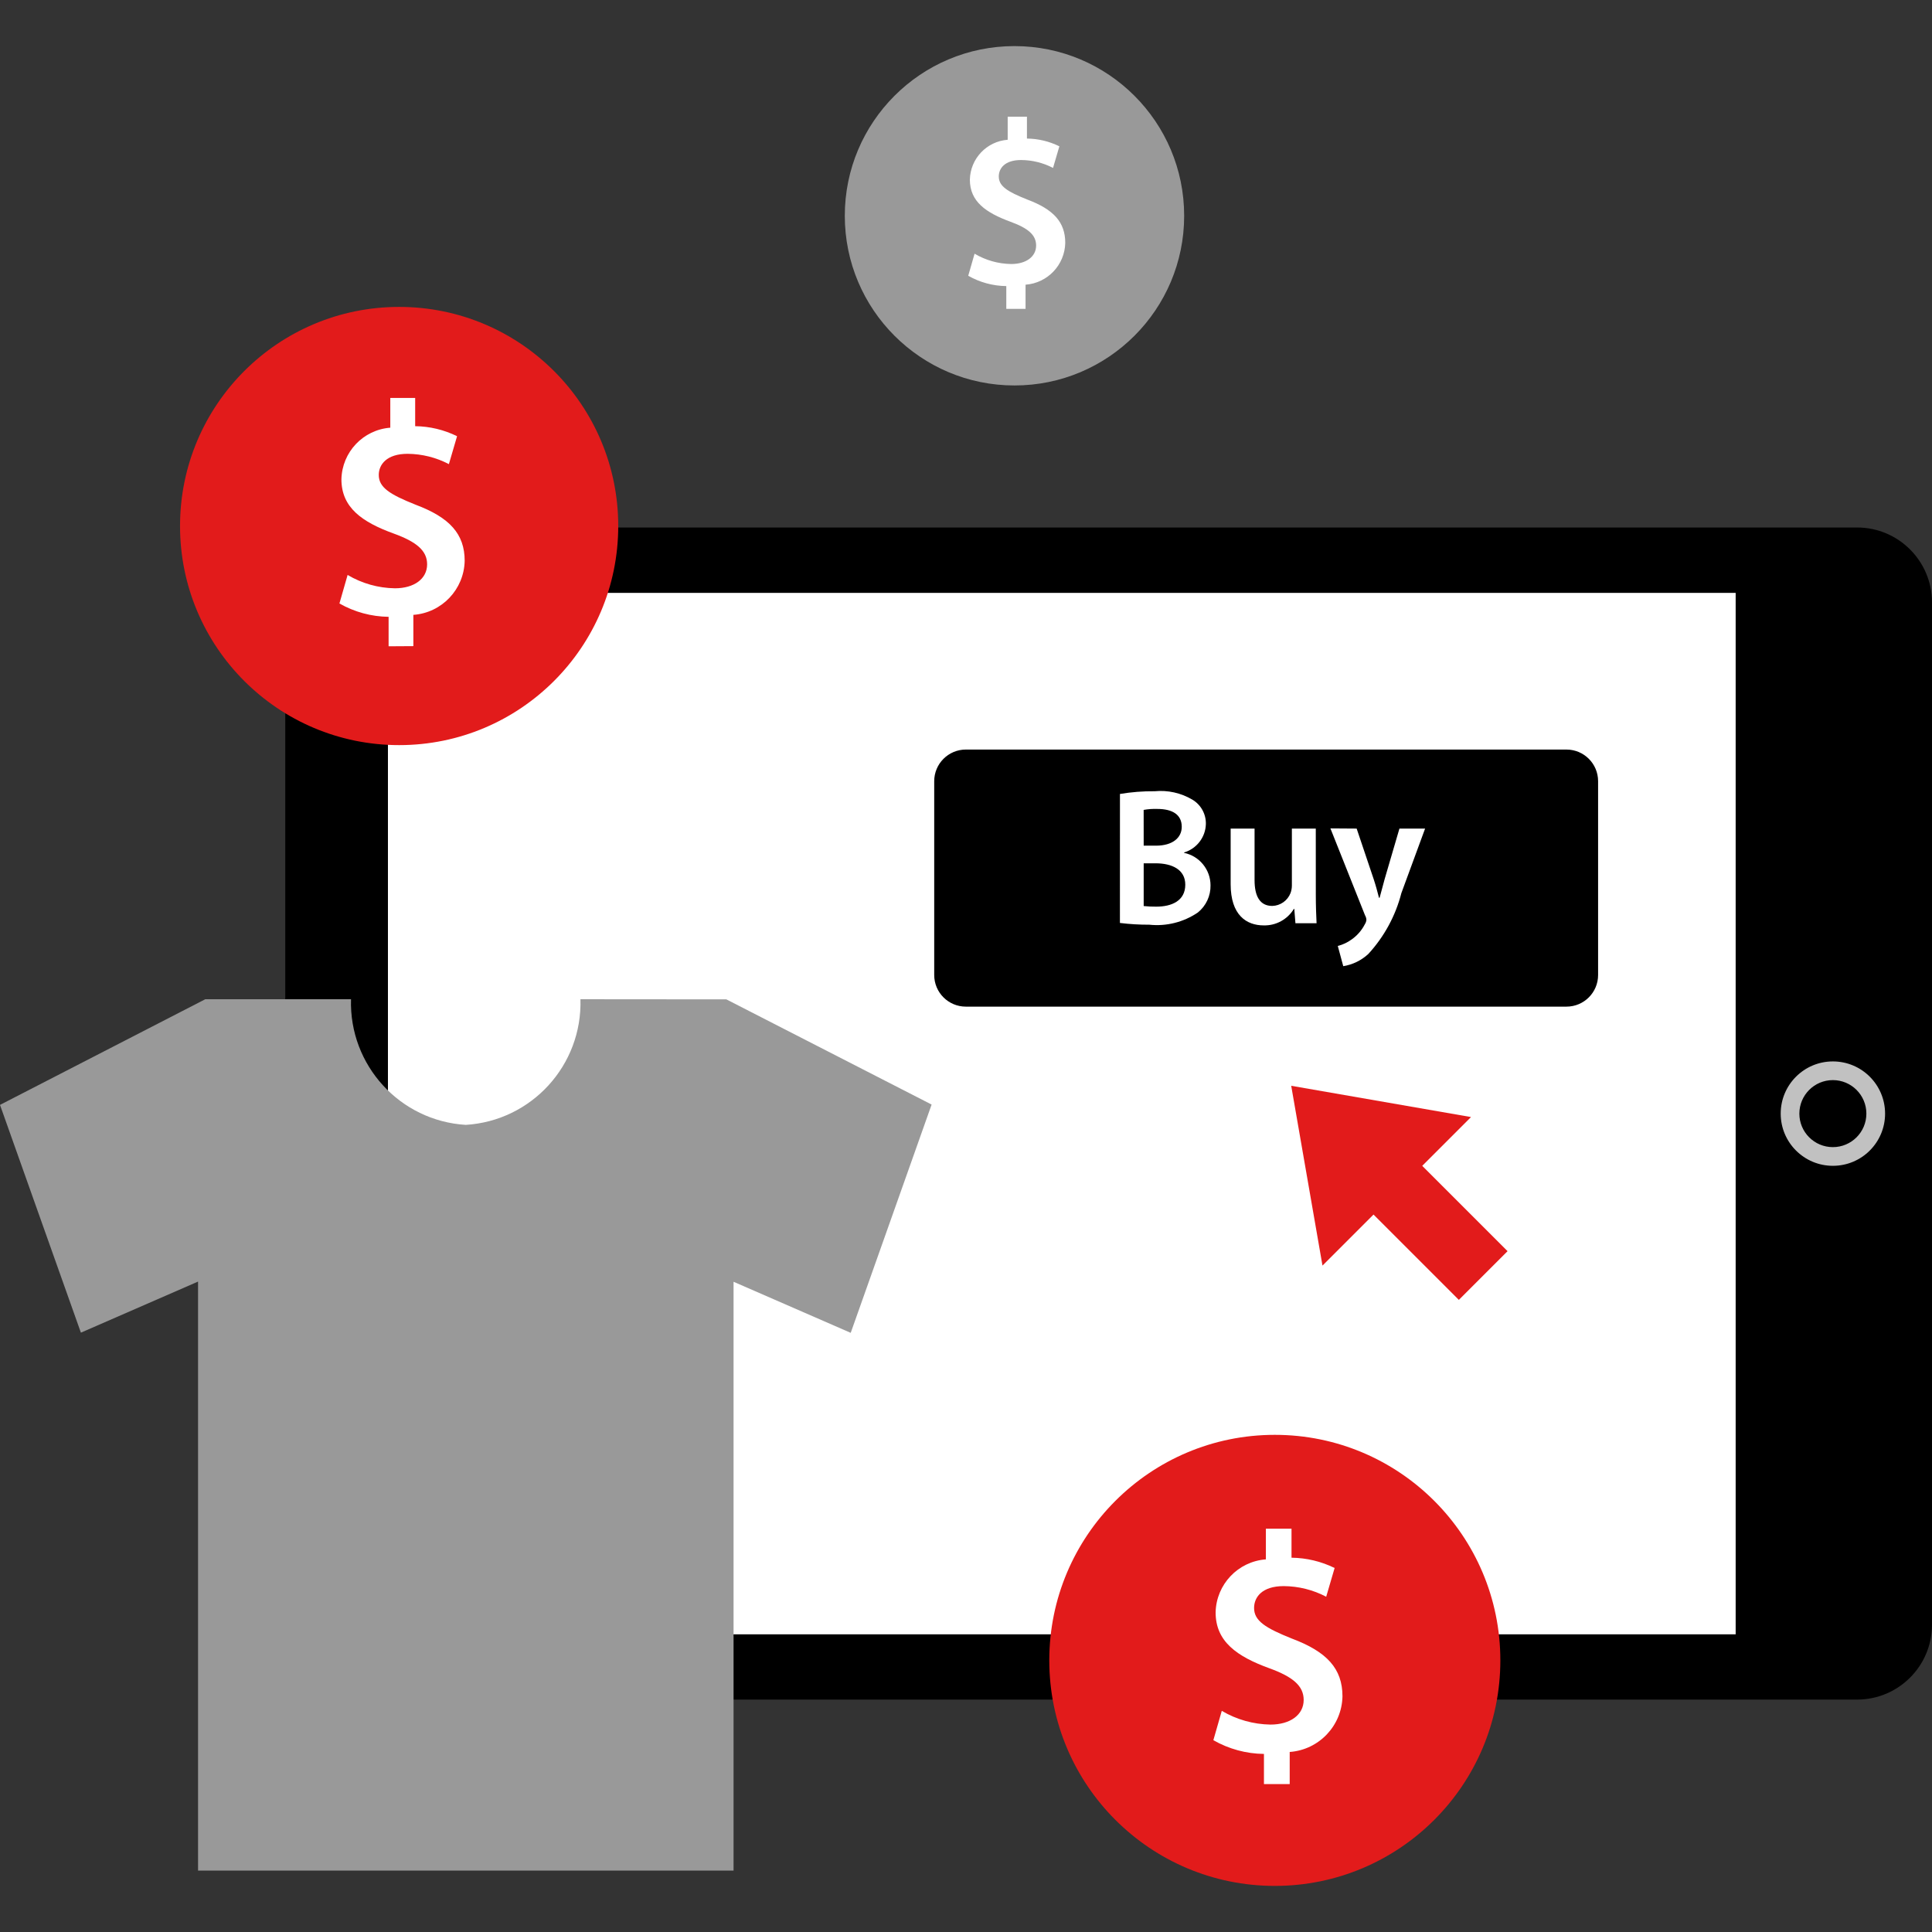 <?xml version="1.0" encoding="iso-8859-1"?>
<!-- Uploaded to: SVG Repo, www.svgrepo.com, Generator: SVG Repo Mixer Tools -->
<svg version="1.1" id="Layer_1" xmlns="http://www.w3.org/2000/svg" xmlns:xlink="http://www.w3.org/1999/xlink" 
	 viewBox="0 0 512 512" xml:space="preserve">
<rect x="0" y="0" width="512" height="512" fill="#333333" stroke="none"/>
<path d="M512,159.592v271.04c-0.04,10.912-8.888,19.744-19.8,19.776H95.4c-10.92-0.032-19.768-8.88-19.8-19.8V159.592
	c0.032-10.92,8.88-19.768,19.8-19.8h396.8C503.12,139.824,511.968,148.672,512,159.592z"/>
<path style="fill:#C1C1C1;" d="M499.568,295.12c0,7.64-6.192,13.832-13.832,13.832s-13.832-6.192-13.832-13.832
	s6.192-13.832,13.832-13.832S499.56,287.48,499.568,295.12z M476.848,295.12c0,4.904,3.976,8.88,8.88,8.88s8.88-3.976,8.88-8.88
	s-3.976-8.88-8.88-8.88S476.856,290.216,476.848,295.12z"/>
<rect x="102.808" y="157.12" style="fill:#FFFFFF;" width="357.16" height="275.992"/>
<circle style="fill:#C1C1C1;" cx="89.232" cy="295.12" r="3.784"/>
<circle style="fill:#E21B1B;" cx="337.84" cy="440.016" r="59.768"/>
<path style="fill:#FFFFFF;" d="M334.96,472.808v-8c-4.704-0.048-9.32-1.304-13.408-3.64l2.232-7.776
	c3.912,2.312,8.36,3.568,12.904,3.64c5.216,0,8.8-2.568,8.8-6.536c0-3.728-2.896-6.128-9.016-8.36
	c-8.696-3.152-14.32-7.12-14.32-14.824c0.152-7.424,5.92-13.512,13.32-14.064v-8.128h6.792v7.688
	c3.96,0.048,7.864,0.976,11.424,2.728l-2.232,7.616c-3.472-1.824-7.336-2.792-11.256-2.816c-5.792,0-7.856,2.976-7.856,5.792
	c0,3.4,2.976,5.296,10.016,8.112c9.264,3.48,13.408,7.944,13.408,15.312c-0.16,7.784-6.216,14.168-13.984,14.736v8.52
	L334.96,472.808L334.96,472.808z"/>
<circle style="fill:#E21B1B;" cx="105.776" cy="139.4" r="58.064"/>
<path style="fill:#FFFFFF;" d="M102.984,171.272v-7.808c-4.576-0.056-9.056-1.272-13.032-3.536l2.168-7.56
	c3.8,2.256,8.128,3.472,12.544,3.536c5.072,0,8.528-2.496,8.528-6.36c0-3.616-2.824-5.952-8.8-8.128
	c-8.448-3.056-13.912-6.912-13.912-14.4c0.16-7.208,5.76-13.128,12.952-13.672v-7.88h6.592v7.48
	c3.856,0.04,7.648,0.952,11.104,2.656l-2.168,7.4c-3.376-1.768-7.128-2.704-10.936-2.736c-5.6,0-7.648,2.896-7.648,5.6
	c0,3.296,2.896,5.152,9.736,7.88c9.016,3.384,13.032,7.728,13.032,14.88c-0.16,7.568-6.048,13.776-13.6,14.32v8.288L102.984,171.272
	z"/>
<path d="M255.96,198.64h159.168c4.632,0,8.384,3.752,8.384,8.384v51.36c0,4.632-3.752,8.384-8.384,8.384H255.96
	c-4.632,0-8.384-3.752-8.384-8.384v-51.36C247.576,202.4,251.328,198.64,255.96,198.64z"/>
<g>
	<path style="fill:#FFFFFF;" d="M296.8,210.408c3.048-0.512,6.128-0.752,9.216-0.72c3.464-0.336,6.944,0.44,9.944,2.208
		c2.296,1.352,3.672,3.84,3.608,6.496c-0.096,3.488-2.432,6.52-5.776,7.52v0.104c4.08,0.848,7,4.44,7.008,8.6
		c0.056,2.792-1.184,5.448-3.352,7.2c-3.768,2.568-8.336,3.72-12.872,3.24c-2.6,0.008-5.2-0.144-7.784-0.464L296.8,210.408z
		 M303.088,224.112h3.24c4.376,0,6.848-2.064,6.848-5c0-3.24-2.48-4.736-6.496-4.736c-1.208-0.04-2.416,0.04-3.6,0.256
		L303.088,224.112z M303.088,240.112c1.112,0.12,2.224,0.176,3.344,0.16c4.072,0,7.68-1.544,7.68-5.824c0-4-3.504-5.664-7.88-5.664
		h-3.144L303.088,240.112z"/>
	<path style="fill:#FFFFFF;" d="M348.704,237.152c0,2.992,0.104,5.464,0.2,7.52h-5.6L343,240.856h-0.104
		c-1.688,2.792-4.736,4.464-8,4.384c-4.584,0-8.76-2.736-8.76-10.92v-14.736h6.336v13.648c0,4.168,1.336,6.848,4.688,6.848
		c2.152-0.056,4.056-1.4,4.84-3.4c0.232-0.624,0.352-1.288,0.36-1.96v-15.136h6.336L348.704,237.152z"/>
	<path style="fill:#FFFFFF;" d="M359.528,219.584l4.528,13.448c0.512,1.544,1.032,3.456,1.392,4.888h0.16
		c0.416-1.44,0.872-3.296,1.336-4.944l3.92-13.392h6.8l-6.288,17.104c-1.544,6.016-4.552,11.552-8.752,16.12
		c-1.848,1.712-4.16,2.84-6.648,3.24l-1.448-5.36c1.336-0.336,2.6-0.936,3.712-1.752c1.456-1.032,2.648-2.408,3.456-4
		c0.224-0.344,0.368-0.728,0.416-1.136c-0.016-0.44-0.144-0.864-0.368-1.24l-9.168-23.024L359.528,219.584z"/>
</g>
<g>
	
		<rect x="368.923" y="301.594" transform="matrix(0.707 -0.707 0.707 0.707 -117.62 361.908)" style="fill:#E21B1B;" width="18.256" height="42.68"/>
	<polygon style="fill:#E21B1B;" points="350.472,335.392 389.832,296.032 342.184,287.744 	"/>
</g>
<g>
	<path style="fill:#999999;" d="M153.824,264.808c0.52,17.488-12.936,32.224-30.4,33.296c-17.464-1.072-30.92-15.808-30.4-33.296
		H54.4l-54.4,28l21.44,60.36l31.048-13.536V495.72H194.4V339.68l31.048,13.536l21.44-60.496l-54.4-27.88L153.824,264.808z"/>
	<circle style="fill:#999999;" cx="268.848" cy="57.184" r="44.968"/>
</g>
<path style="fill:#FFFFFF;" d="M266.68,81.848v-6.032c-3.544-0.04-7.016-0.984-10.088-2.736l1.68-5.848
	c2.944,1.744,6.288,2.688,9.712,2.736c3.92,0,6.6-1.928,6.6-4.912c0-2.808-2.176-4.608-6.792-6.288
	c-6.528-2.4-10.768-5.352-10.768-11.152c0.12-5.584,4.456-10.16,10.024-10.576v-6.112h5.104v5.792
	c2.984,0.032,5.92,0.736,8.592,2.056l-1.68,5.728c-2.616-1.368-5.512-2.08-8.464-2.096c-4.36,0-5.912,2.24-5.912,4.36
	c0,2.552,2.24,4,7.528,6.104c6.976,2.616,10.088,5.976,10.088,11.512c-0.136,5.848-4.688,10.632-10.52,11.064v6.4L266.68,81.848z"/>
</svg>